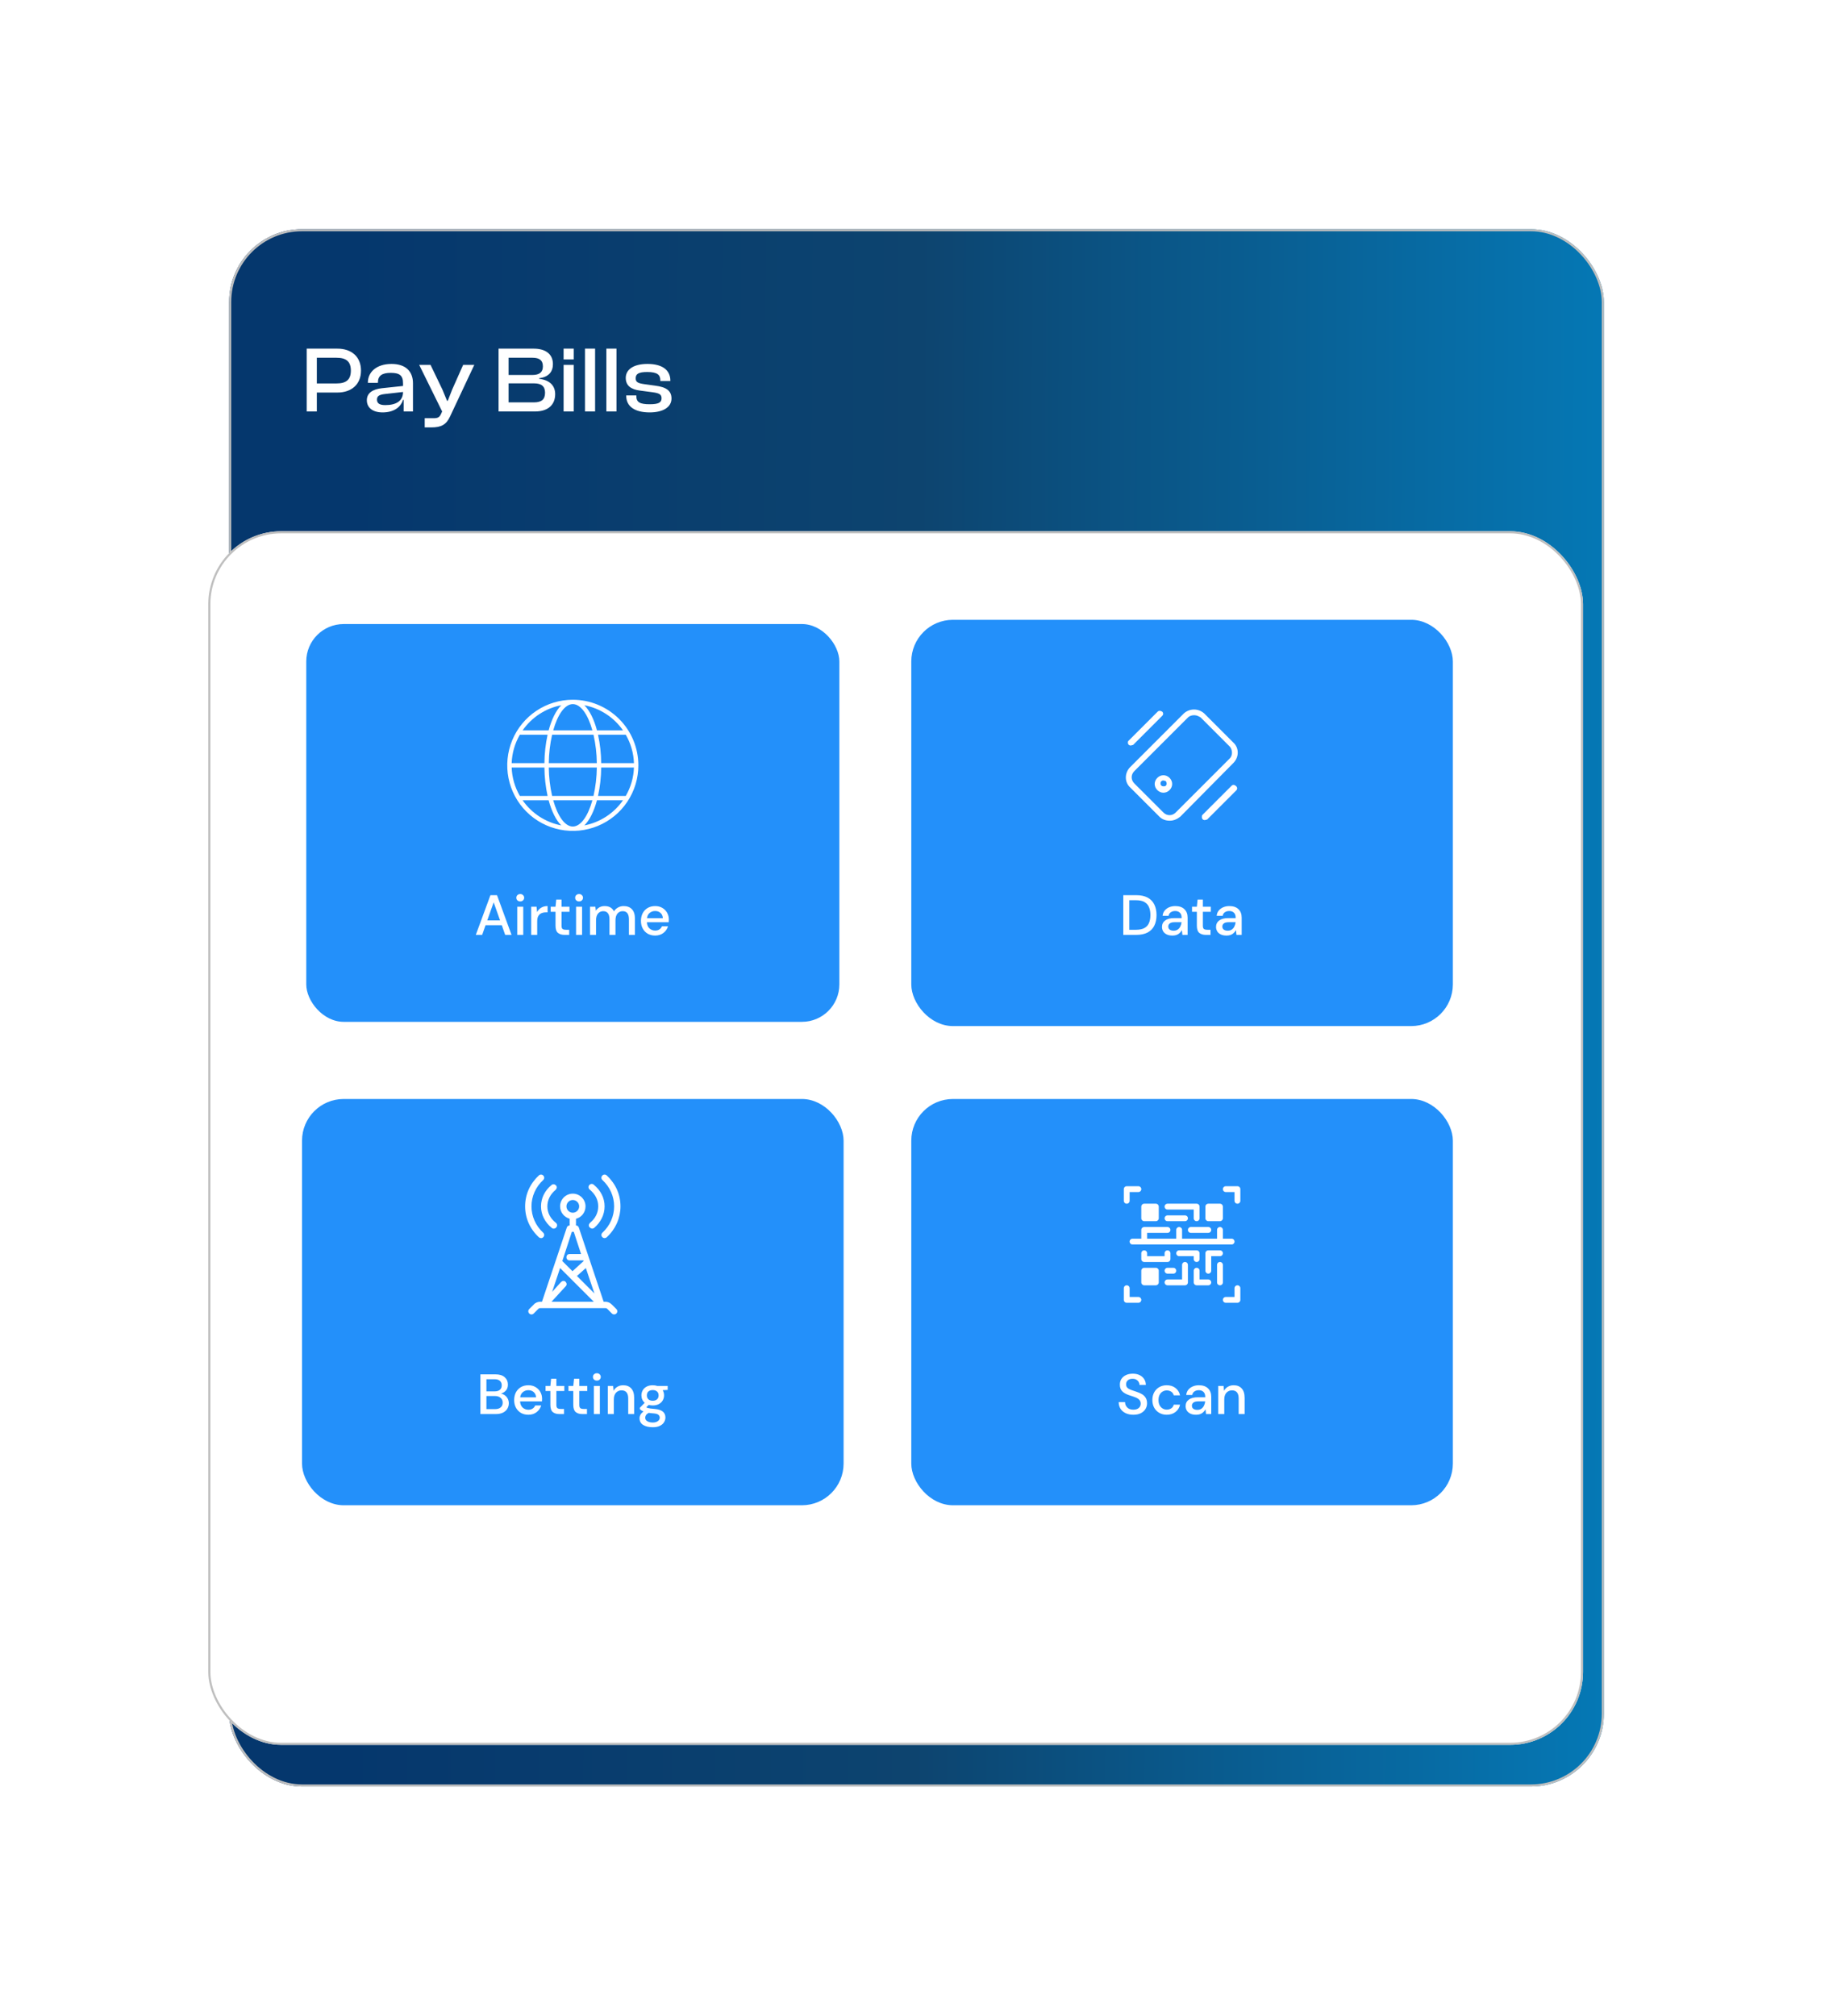 <svg width="352" height="387" viewBox="0 0 352 387" fill="none" xmlns="http://www.w3.org/2000/svg">
<g filter="url(#filter0_d_0_15279)">
<rect x="40" y="32" width="264" height="299" rx="14" fill="url(#paint0_linear_0_15279)"/>
<rect x="40.2" y="32.2" width="263.6" height="298.6" rx="13.8" stroke="#BFBFBF" stroke-width="0.4"/>
</g>
<g filter="url(#filter1_d_0_15279)">
<rect x="40" y="98" width="264" height="233" rx="14" fill="white"/>
<rect x="40.2" y="98.2" width="263.6" height="232.6" rx="13.8" stroke="#BFBFBF" stroke-width="0.4"/>
</g>
<path d="M60.844 79H58.9V66.94H64.804C67.486 66.94 69.322 68.47 69.322 71.152C69.322 73.816 67.486 75.364 64.804 75.364H60.844V79ZM64.624 68.686H60.844V73.618H64.624C66.442 73.618 67.378 72.934 67.378 71.152C67.378 69.37 66.442 68.686 64.624 68.686ZM73.472 79.18C71.618 79.18 70.448 78.316 70.448 76.84C70.448 75.454 71.564 74.734 73.328 74.536L77.396 74.104V73.582C77.396 72.106 76.748 71.584 75.038 71.584C73.382 71.584 72.572 72.124 72.572 73.438V73.51H70.646V73.438C70.646 71.404 72.338 69.874 75.182 69.874C78.026 69.874 79.304 71.422 79.304 73.564V79H77.522V76.768H77.396C76.928 78.28 75.506 79.18 73.472 79.18ZM72.392 76.714C72.392 77.434 72.878 77.776 73.994 77.776C76.028 77.776 77.396 77.02 77.396 75.256L73.886 75.652C72.878 75.778 72.392 76.012 72.392 76.714ZM82.839 82.06H81.561V80.296H83.307C84.099 80.296 84.423 80.08 84.693 79.468L84.909 79L80.499 70.054H82.677L84.963 74.806L85.845 76.948H85.989L86.835 74.788L88.941 70.054H91.083L86.421 79.972C85.683 81.574 84.675 82.06 82.839 82.06ZM102.742 79H95.74V66.94H102.49C104.794 66.94 106.18 68.002 106.18 69.91C106.18 71.332 105.388 72.394 103.552 72.61V72.736C105.604 72.97 106.612 74.086 106.612 75.67C106.612 77.74 105.226 79 102.742 79ZM97.666 68.686V71.998H102.22C103.57 71.998 104.254 71.476 104.254 70.342C104.254 69.208 103.624 68.686 102.274 68.686H97.666ZM97.666 73.6V77.254H102.526C103.966 77.254 104.668 76.714 104.668 75.4C104.668 74.14 103.948 73.6 102.526 73.6H97.666ZM110.175 69.01H108.231V66.94H110.175V69.01ZM110.175 79H108.231V70.054H110.175V79ZM114.279 79H112.335V66.94H114.279V79ZM118.384 79H116.44V66.94H118.384V79ZM124.774 79.18C121.894 79.18 120.256 78.046 120.256 75.976V75.922H122.2V76.066C122.2 77.236 122.902 77.614 124.774 77.614C126.52 77.614 127.042 77.254 127.042 76.462C127.042 75.724 126.61 75.49 125.332 75.31L122.884 74.986C121.192 74.77 120.166 74.05 120.166 72.556C120.166 70.99 121.588 69.874 124.342 69.874C127.078 69.874 128.734 70.972 128.734 73.096V73.15H126.808V73.042C126.808 71.98 126.268 71.422 124.288 71.422C122.65 71.422 122.074 71.782 122.074 72.628C122.074 73.33 122.434 73.582 123.784 73.762L125.854 74.05C127.978 74.32 128.95 75.04 128.95 76.516C128.95 78.19 127.294 79.18 124.774 79.18Z" fill="white"/>
<rect x="58.406" y="211.406" width="103.187" height="77.188" rx="7.594" fill="#2390FA"/>
<rect x="58.406" y="211.406" width="103.187" height="77.188" rx="7.594" stroke="#2390FA" stroke-width="0.813"/>
<g clip-path="url(#clip0_0_15279)">
<path d="M117.934 231.612C117.934 233.505 117.14 235.336 115.675 236.679C115.431 236.923 115.431 237.289 115.675 237.533C115.797 237.655 115.981 237.716 116.103 237.716C116.225 237.716 116.408 237.655 116.53 237.533C118.239 235.946 119.155 233.81 119.155 231.612C119.155 229.354 118.239 227.278 116.53 225.691C116.286 225.447 115.919 225.447 115.675 225.691C115.431 225.935 115.431 226.302 115.675 226.546C117.14 227.889 117.934 229.72 117.934 231.612Z" fill="white"/>
<path d="M113.295 234.786C113.051 235.031 112.99 235.397 113.234 235.641C113.356 235.763 113.54 235.885 113.723 235.885C113.845 235.885 114.028 235.824 114.089 235.763C115.371 234.664 116.103 233.199 116.103 231.612C116.103 230.025 115.371 228.56 114.028 227.461C113.784 227.217 113.356 227.278 113.173 227.522C112.929 227.767 112.99 228.194 113.234 228.377C114.333 229.293 114.882 230.391 114.882 231.612C114.882 232.833 114.333 233.932 113.295 234.786ZM103.895 237.716C104.078 237.716 104.2 237.655 104.322 237.533C104.566 237.289 104.566 236.923 104.322 236.679C102.857 235.336 102.064 233.505 102.064 231.612C102.064 229.72 102.857 227.889 104.322 226.546C104.566 226.302 104.566 225.935 104.322 225.691C104.078 225.447 103.712 225.447 103.468 225.691C101.758 227.278 100.843 229.354 100.843 231.612C100.843 233.871 101.758 235.946 103.468 237.533C103.59 237.655 103.773 237.716 103.895 237.716Z" fill="white"/>
<path d="M105.97 235.763C106.092 235.885 106.214 235.885 106.336 235.885C106.519 235.885 106.702 235.824 106.825 235.641C107.069 235.397 107.008 234.97 106.764 234.786C105.665 233.932 105.115 232.833 105.115 231.612C105.115 230.391 105.665 229.293 106.702 228.438C106.947 228.194 107.008 227.828 106.764 227.583C106.519 227.339 106.153 227.278 105.909 227.522C104.627 228.56 103.895 230.025 103.895 231.612C103.895 233.199 104.627 234.664 105.97 235.763Z" fill="white"/>
<path d="M117.507 250.475C117.141 250.108 116.714 249.925 116.225 249.925H115.92L111.159 235.702C111.098 235.458 110.854 235.275 110.609 235.275V233.993C111.647 233.749 112.441 232.772 112.441 231.613C112.441 230.27 111.342 229.171 109.999 229.171C108.656 229.171 107.557 230.27 107.557 231.613C107.557 232.772 108.351 233.688 109.389 233.993V235.275C109.144 235.275 108.9 235.458 108.839 235.702L104.078 249.925H103.773C103.284 249.925 102.796 250.108 102.491 250.475L101.636 251.329C101.392 251.573 101.392 251.94 101.636 252.184C101.88 252.428 102.247 252.428 102.491 252.184L103.345 251.329C103.468 251.207 103.59 251.146 103.773 251.146H116.225C116.408 251.146 116.531 251.207 116.653 251.329L117.507 252.184C117.629 252.306 117.812 252.367 117.935 252.367C118.057 252.367 118.24 252.306 118.362 252.184C118.606 251.94 118.606 251.573 118.362 251.329L117.507 250.475ZM108.778 231.613C108.778 230.941 109.328 230.392 109.999 230.392C110.67 230.392 111.22 230.941 111.22 231.613C111.22 232.284 110.67 232.833 109.999 232.833C109.328 232.833 108.778 232.284 108.778 231.613ZM109.816 236.496H110.182L111.586 240.769H109.389C109.022 240.769 108.778 241.013 108.778 241.379C108.778 241.746 109.022 241.99 109.389 241.99H112.013L112.074 242.112L109.938 244.065L107.985 242.112L109.816 236.496ZM105.909 249.925L108.656 246.934C108.9 246.69 108.839 246.324 108.595 246.08C108.351 245.835 107.985 245.896 107.74 246.141L106.031 248.033L107.557 243.455L114.028 249.925H105.909ZM110.793 244.981L112.502 243.455L114.15 248.338L110.793 244.981Z" fill="white"/>
</g>
<path d="M92.255 271.492V263.867H95.13C95.922 263.867 96.521 264.053 96.927 264.423C97.334 264.793 97.537 265.258 97.537 265.817C97.537 266.304 97.407 266.692 97.145 266.983C96.884 267.266 96.568 267.458 96.198 267.56C96.488 267.618 96.746 267.734 96.971 267.908C97.203 268.083 97.385 268.301 97.516 268.562C97.646 268.823 97.712 269.107 97.712 269.412C97.712 269.804 97.614 270.159 97.418 270.479C97.229 270.791 96.949 271.038 96.579 271.22C96.209 271.401 95.755 271.492 95.217 271.492H92.255ZM93.409 267.135H94.989C95.431 267.135 95.769 267.033 96.001 266.83C96.234 266.62 96.35 266.333 96.35 265.97C96.35 265.614 96.234 265.331 96.001 265.12C95.776 264.909 95.431 264.804 94.967 264.804H93.409V267.135ZM93.409 270.544H95.065C95.529 270.544 95.889 270.435 96.143 270.218C96.404 270 96.535 269.695 96.535 269.303C96.535 268.911 96.401 268.602 96.132 268.377C95.864 268.144 95.501 268.028 95.043 268.028H93.409V270.544ZM101.461 271.623C100.93 271.623 100.458 271.506 100.045 271.274C99.638 271.034 99.318 270.704 99.086 270.283C98.854 269.862 98.737 269.372 98.737 268.812C98.737 268.246 98.85 267.749 99.075 267.32C99.308 266.892 99.627 266.558 100.034 266.318C100.448 266.079 100.927 265.959 101.471 265.959C102.001 265.959 102.463 266.079 102.855 266.318C103.247 266.551 103.552 266.863 103.77 267.255C103.987 267.647 104.096 268.079 104.096 268.551C104.096 268.624 104.093 268.704 104.086 268.791C104.086 268.871 104.082 268.961 104.075 269.063H99.87C99.907 269.586 100.077 269.985 100.382 270.261C100.694 270.53 101.054 270.664 101.461 270.664C101.787 270.664 102.06 270.592 102.277 270.446C102.503 270.294 102.67 270.09 102.778 269.836H103.933C103.788 270.345 103.497 270.769 103.062 271.111C102.633 271.452 102.1 271.623 101.461 271.623ZM101.461 266.906C101.076 266.906 100.734 267.023 100.437 267.255C100.139 267.48 99.957 267.821 99.892 268.279H102.942C102.92 267.858 102.771 267.524 102.495 267.277C102.219 267.03 101.874 266.906 101.461 266.906ZM107.422 271.492C106.892 271.492 106.47 271.365 106.158 271.111C105.846 270.849 105.69 270.388 105.69 269.727V267.059H104.764V266.089H105.69L105.831 264.717H106.844V266.089H108.369V267.059H106.844V269.727C106.844 270.025 106.906 270.232 107.03 270.348C107.16 270.457 107.382 270.512 107.694 270.512H108.315V271.492H107.422ZM111.825 271.492C111.295 271.492 110.874 271.365 110.562 271.111C110.25 270.849 110.093 270.388 110.093 269.727V267.059H109.168V266.089H110.093L110.235 264.717H111.248V266.089H112.773V267.059H111.248V269.727C111.248 270.025 111.31 270.232 111.433 270.348C111.564 270.457 111.785 270.512 112.098 270.512H112.718V271.492H111.825ZM114.617 265.066C114.399 265.066 114.218 265 114.072 264.87C113.934 264.732 113.865 264.561 113.865 264.358C113.865 264.154 113.934 263.987 114.072 263.857C114.218 263.719 114.399 263.65 114.617 263.65C114.835 263.65 115.013 263.719 115.151 263.857C115.296 263.987 115.368 264.154 115.368 264.358C115.368 264.561 115.296 264.732 115.151 264.87C115.013 265 114.835 265.066 114.617 265.066ZM114.04 271.492V266.089H115.194V271.492H114.04ZM116.718 271.492V266.089H117.742L117.829 267.037C117.996 266.703 118.24 266.442 118.559 266.253C118.886 266.057 119.26 265.959 119.681 265.959C120.334 265.959 120.846 266.162 121.217 266.569C121.594 266.975 121.783 267.582 121.783 268.388V271.492H120.639V268.508C120.639 267.462 120.211 266.939 119.354 266.939C118.926 266.939 118.57 267.092 118.287 267.397C118.011 267.701 117.873 268.137 117.873 268.704V271.492H116.718ZM125.354 269.836C125.071 269.836 124.809 269.804 124.57 269.738L124.101 270.196C124.181 270.247 124.279 270.29 124.396 270.326C124.512 270.363 124.675 270.395 124.886 270.425C125.096 270.454 125.383 270.483 125.746 270.512C126.465 270.577 126.984 270.751 127.304 271.034C127.623 271.31 127.783 271.681 127.783 272.145C127.783 272.465 127.696 272.766 127.522 273.05C127.355 273.34 127.089 273.572 126.726 273.747C126.371 273.928 125.913 274.019 125.354 274.019C124.599 274.019 123.985 273.874 123.513 273.583C123.049 273.3 122.816 272.868 122.816 272.287C122.816 272.062 122.874 271.837 122.99 271.612C123.114 271.394 123.306 271.187 123.568 270.991C123.415 270.926 123.281 270.857 123.165 270.784C123.056 270.704 122.958 270.624 122.871 270.544V270.283L123.807 269.324C123.386 268.961 123.176 268.486 123.176 267.898C123.176 267.542 123.259 267.219 123.426 266.928C123.6 266.63 123.851 266.394 124.178 266.22C124.504 266.046 124.897 265.959 125.354 265.959C125.659 265.959 125.942 266.002 126.204 266.089H128.219V266.852L127.26 266.906C127.434 267.204 127.522 267.534 127.522 267.898C127.522 268.261 127.434 268.587 127.26 268.878C127.093 269.168 126.846 269.401 126.519 269.575C126.2 269.749 125.811 269.836 125.354 269.836ZM125.354 268.932C125.688 268.932 125.957 268.845 126.16 268.671C126.371 268.489 126.476 268.235 126.476 267.908C126.476 267.574 126.371 267.32 126.16 267.146C125.957 266.972 125.688 266.885 125.354 266.885C125.013 266.885 124.737 266.972 124.526 267.146C124.323 267.32 124.221 267.574 124.221 267.908C124.221 268.235 124.323 268.489 124.526 268.671C124.737 268.845 125.013 268.932 125.354 268.932ZM123.905 272.178C123.905 272.49 124.043 272.723 124.319 272.875C124.595 273.035 124.94 273.115 125.354 273.115C125.753 273.115 126.077 273.028 126.323 272.853C126.57 272.686 126.694 272.461 126.694 272.178C126.694 271.968 126.61 271.786 126.443 271.634C126.276 271.488 125.96 271.398 125.496 271.361C125.147 271.339 124.838 271.307 124.57 271.263C124.316 271.401 124.141 271.55 124.047 271.71C123.953 271.87 123.905 272.026 123.905 272.178Z" fill="white"/>
<rect x="58.406" y="119.406" width="103.187" height="77.188" rx="7.594" fill="#2390FA"/>
<rect x="58.406" y="119.406" width="103.187" height="77.188" rx="7.594" stroke="white" stroke-width="0.813"/>
<path d="M109.999 134.347C107.509 134.347 105.075 135.086 103.005 136.469C100.934 137.852 99.32 139.819 98.368 142.119C97.415 144.42 97.165 146.951 97.651 149.393C98.137 151.836 99.336 154.079 101.097 155.84C102.857 157.6 105.101 158.799 107.543 159.285C109.985 159.771 112.517 159.522 114.817 158.569C117.118 157.616 119.084 156.002 120.467 153.932C121.851 151.861 122.589 149.427 122.589 146.937C122.585 143.599 121.258 140.399 118.897 138.039C116.537 135.679 113.337 134.351 109.999 134.347ZM109.999 135.186C111.53 135.186 112.914 137.201 113.759 140.222H106.239C107.085 137.201 108.469 135.186 109.999 135.186ZM105.387 146.517C105.406 144.681 105.62 142.853 106.024 141.062H113.974C114.378 142.853 114.592 144.681 114.611 146.517H105.387ZM114.611 147.357C114.592 149.193 114.378 151.021 113.974 152.812H106.024C105.62 151.021 105.406 149.193 105.387 147.357H114.611ZM107.78 135.399C106.773 136.409 105.934 138.094 105.361 140.222H100.364C102.115 137.712 104.775 135.982 107.78 135.399ZM99.829 141.062H105.155C104.767 142.855 104.563 144.683 104.548 146.517H98.259C98.325 144.597 98.865 142.723 99.829 141.062ZM98.259 147.357H104.548C104.563 149.191 104.767 151.019 105.155 152.812H99.829C98.865 151.151 98.325 149.277 98.259 147.357ZM100.364 153.652H105.361C105.932 155.78 106.772 157.465 107.78 158.475C104.775 157.893 102.115 156.163 100.364 153.652ZM109.999 158.688C108.469 158.688 107.085 156.673 106.239 153.652H113.759C112.914 156.673 111.53 158.688 109.999 158.688ZM112.218 158.475C113.225 157.465 114.064 155.78 114.637 153.652H119.634C117.883 156.163 115.223 157.893 112.218 158.475ZM120.169 152.812H114.843C115.232 151.019 115.435 149.191 115.45 147.357H121.739C121.673 149.277 121.133 151.151 120.169 152.812ZM121.739 146.517H115.45C115.435 144.683 115.232 142.855 114.843 141.062H120.169C121.133 142.723 121.673 144.597 121.739 146.517ZM114.637 140.222C114.066 138.094 113.226 136.409 112.218 135.399C115.223 135.982 117.883 137.712 119.634 140.222H114.637Z" fill="white"/>
<path d="M91.371 179.492L94.181 171.867H95.445L98.233 179.492H97.013L96.359 177.629H93.244L92.591 179.492H91.371ZM93.571 176.714H96.033L94.802 173.24L93.571 176.714ZM99.906 173.066C99.688 173.066 99.507 173 99.362 172.87C99.224 172.732 99.155 172.561 99.155 172.358C99.155 172.154 99.224 171.987 99.362 171.857C99.507 171.719 99.688 171.65 99.906 171.65C100.124 171.65 100.302 171.719 100.44 171.857C100.585 171.987 100.658 172.154 100.658 172.358C100.658 172.561 100.585 172.732 100.44 172.87C100.302 173 100.124 173.066 99.906 173.066ZM99.329 179.492V174.089H100.483V179.492H99.329ZM102.008 179.492V174.089H103.042L103.14 175.113C103.329 174.758 103.591 174.478 103.925 174.275C104.266 174.064 104.676 173.959 105.155 173.959V175.168H104.84C104.52 175.168 104.233 175.222 103.979 175.331C103.732 175.433 103.532 175.611 103.38 175.865C103.235 176.112 103.162 176.457 103.162 176.9V179.492H102.008ZM108.411 179.492C107.881 179.492 107.46 179.365 107.147 179.111C106.835 178.849 106.679 178.388 106.679 177.727V175.059H105.753V174.089H106.679L106.821 172.717H107.834V174.089H109.358V175.059H107.834V177.727C107.834 178.025 107.895 178.232 108.019 178.348C108.149 178.457 108.371 178.512 108.683 178.512H109.304V179.492H108.411ZM111.202 173.066C110.985 173.066 110.803 173 110.658 172.87C110.52 172.732 110.451 172.561 110.451 172.358C110.451 172.154 110.52 171.987 110.658 171.857C110.803 171.719 110.985 171.65 111.202 171.65C111.42 171.65 111.598 171.719 111.736 171.857C111.881 171.987 111.954 172.154 111.954 172.358C111.954 172.561 111.881 172.732 111.736 172.87C111.598 173 111.42 173.066 111.202 173.066ZM110.625 179.492V174.089H111.78V179.492H110.625ZM113.304 179.492V174.089H114.328L114.426 174.852C114.6 174.576 114.829 174.358 115.112 174.198C115.402 174.039 115.736 173.959 116.114 173.959C116.971 173.959 117.566 174.296 117.9 174.972C118.096 174.659 118.358 174.413 118.685 174.231C119.019 174.05 119.378 173.959 119.763 173.959C120.438 173.959 120.968 174.162 121.353 174.569C121.738 174.975 121.93 175.582 121.93 176.388V179.492H120.776V176.508C120.776 175.462 120.376 174.939 119.578 174.939C119.171 174.939 118.837 175.092 118.576 175.397C118.322 175.701 118.194 176.137 118.194 176.704V179.492H117.04V176.508C117.04 175.462 116.637 174.939 115.831 174.939C115.431 174.939 115.101 175.092 114.84 175.397C114.586 175.701 114.458 176.137 114.458 176.704V179.492H113.304ZM125.808 179.623C125.278 179.623 124.806 179.506 124.392 179.274C123.986 179.034 123.666 178.704 123.434 178.283C123.201 177.862 123.085 177.372 123.085 176.812C123.085 176.246 123.198 175.749 123.423 175.32C123.655 174.892 123.975 174.558 124.381 174.318C124.795 174.079 125.274 173.959 125.819 173.959C126.349 173.959 126.81 174.079 127.202 174.318C127.594 174.551 127.899 174.863 128.117 175.255C128.335 175.647 128.444 176.079 128.444 176.551C128.444 176.624 128.44 176.704 128.433 176.791C128.433 176.871 128.43 176.961 128.422 177.063H124.218C124.254 177.586 124.425 177.985 124.73 178.261C125.042 178.53 125.402 178.664 125.808 178.664C126.135 178.664 126.407 178.592 126.625 178.446C126.85 178.294 127.017 178.09 127.126 177.836H128.281C128.135 178.345 127.845 178.769 127.409 179.111C126.981 179.452 126.447 179.623 125.808 179.623ZM125.808 174.906C125.423 174.906 125.082 175.023 124.784 175.255C124.487 175.48 124.305 175.821 124.24 176.279H127.289C127.268 175.858 127.119 175.524 126.843 175.277C126.567 175.03 126.222 174.906 125.808 174.906Z" fill="white"/>
<rect x="175.406" y="119.406" width="103.187" height="77.188" rx="7.594" fill="#2390FA"/>
<rect x="175.406" y="119.406" width="103.187" height="77.188" rx="7.594" stroke="#2390FA" stroke-width="0.813"/>
<path d="M217.152 143.132C217.264 143.132 217.488 143.02 217.6 143.02L223.196 137.425C223.419 137.201 223.419 136.865 223.196 136.642C222.86 136.418 222.524 136.418 222.3 136.642L216.705 142.237C216.593 142.349 216.593 142.461 216.593 142.573C216.593 142.909 216.817 143.132 217.152 143.132ZM236.513 150.854L230.917 156.45C230.806 156.562 230.806 156.674 230.806 156.897C230.806 157.233 231.029 157.457 231.365 157.457C231.477 157.457 231.701 157.345 231.813 157.345L237.408 151.75C237.632 151.526 237.632 151.19 237.408 150.966C237.073 150.63 236.737 150.63 236.513 150.854ZM223.419 148.84C222.524 148.84 221.741 149.623 221.741 150.519C221.741 151.414 222.524 152.197 223.419 152.197C224.315 152.197 225.098 151.414 225.098 150.519C225.098 149.623 224.315 148.84 223.419 148.84ZM223.867 150.854C223.755 150.966 223.643 150.966 223.419 150.966C223.084 150.966 222.86 150.742 222.86 150.407C222.86 150.071 223.084 149.847 223.419 149.847C223.531 149.847 223.755 149.959 223.867 149.959C224.091 150.295 224.091 150.63 223.867 150.854ZM236.849 146.49C237.968 145.371 237.968 143.58 236.849 142.573L231.253 136.977C230.134 135.97 228.455 135.97 227.336 136.977L217.041 147.273C215.921 148.392 215.921 150.183 217.041 151.19L222.636 156.785C223.196 157.345 223.867 157.569 224.65 157.569C225.434 157.569 226.105 157.233 226.665 156.785L236.849 146.49ZM236.065 145.706L225.77 156.002C225.098 156.674 224.091 156.674 223.419 156.002L217.824 150.407C217.152 149.735 217.152 148.728 217.824 148.056L228.12 137.761C228.455 137.425 228.903 137.313 229.351 137.313C229.798 137.313 230.246 137.537 230.582 137.761L236.177 143.356C236.737 144.028 236.737 145.147 236.065 145.706Z" fill="white"/>
<path d="M215.711 179.492V171.867H218.184C219.077 171.867 219.81 172.024 220.384 172.336C220.965 172.648 221.393 173.091 221.669 173.665C221.952 174.231 222.094 174.906 222.094 175.691C222.094 176.468 221.952 177.143 221.669 177.717C221.393 178.283 220.965 178.722 220.384 179.034C219.81 179.339 219.077 179.492 218.184 179.492H215.711ZM216.866 178.512H218.14C218.83 178.512 219.375 178.399 219.774 178.174C220.181 177.949 220.471 177.626 220.645 177.205C220.827 176.783 220.918 176.279 220.918 175.691C220.918 175.102 220.827 174.594 220.645 174.166C220.471 173.737 220.181 173.411 219.774 173.185C219.375 172.953 218.83 172.837 218.14 172.837H216.866V178.512ZM225.156 179.623C224.699 179.623 224.321 179.546 224.023 179.394C223.726 179.241 223.504 179.042 223.359 178.795C223.214 178.541 223.141 178.265 223.141 177.967C223.141 177.444 223.344 177.03 223.751 176.725C224.158 176.42 224.738 176.268 225.494 176.268H226.91V176.17C226.91 175.749 226.793 175.433 226.561 175.222C226.336 175.012 226.042 174.906 225.679 174.906C225.359 174.906 225.08 174.986 224.84 175.146C224.608 175.298 224.466 175.527 224.415 175.832H223.261C223.297 175.44 223.428 175.106 223.653 174.83C223.885 174.547 224.176 174.333 224.524 174.187C224.88 174.035 225.269 173.959 225.69 173.959C226.445 173.959 227.029 174.158 227.443 174.558C227.857 174.95 228.064 175.487 228.064 176.17V179.492H227.062L226.964 178.566C226.812 178.864 226.59 179.114 226.3 179.318C226.009 179.521 225.628 179.623 225.156 179.623ZM225.385 178.686C225.697 178.686 225.958 178.613 226.169 178.468C226.387 178.316 226.554 178.116 226.67 177.869C226.793 177.622 226.87 177.35 226.899 177.052H225.613C225.156 177.052 224.829 177.132 224.633 177.292C224.444 177.451 224.35 177.651 224.35 177.891C224.35 178.138 224.441 178.334 224.622 178.479C224.811 178.617 225.065 178.686 225.385 178.686ZM231.57 179.492C231.039 179.492 230.618 179.365 230.306 179.111C229.994 178.849 229.838 178.388 229.838 177.727V175.059H228.912V174.089H229.838L229.979 172.717H230.992V174.089H232.517V175.059H230.992V177.727C230.992 178.025 231.054 178.232 231.177 178.348C231.308 178.457 231.53 178.512 231.842 178.512H232.463V179.492H231.57ZM235.538 179.623C235.08 179.623 234.702 179.546 234.405 179.394C234.107 179.241 233.886 179.042 233.74 178.795C233.595 178.541 233.522 178.265 233.522 177.967C233.522 177.444 233.726 177.03 234.132 176.725C234.539 176.42 235.12 176.268 235.875 176.268H237.291V176.17C237.291 175.749 237.175 175.433 236.943 175.222C236.718 175.012 236.423 174.906 236.06 174.906C235.741 174.906 235.461 174.986 235.222 175.146C234.989 175.298 234.848 175.527 234.797 175.832H233.642C233.679 175.44 233.809 175.106 234.034 174.83C234.267 174.547 234.557 174.333 234.906 174.187C235.262 174.035 235.65 173.959 236.071 173.959C236.826 173.959 237.411 174.158 237.825 174.558C238.239 174.95 238.446 175.487 238.446 176.17V179.492H237.444L237.346 178.566C237.193 178.864 236.972 179.114 236.681 179.318C236.391 179.521 236.01 179.623 235.538 179.623ZM235.766 178.686C236.079 178.686 236.34 178.613 236.55 178.468C236.768 178.316 236.935 178.116 237.052 177.869C237.175 177.622 237.251 177.35 237.28 177.052H235.995C235.538 177.052 235.211 177.132 235.015 177.292C234.826 177.451 234.732 177.651 234.732 177.891C234.732 178.138 234.822 178.334 235.004 178.479C235.193 178.617 235.447 178.686 235.766 178.686Z" fill="white"/>
<rect x="175.406" y="211.406" width="103.187" height="77.188" rx="7.594" fill="#2390FA"/>
<rect x="175.406" y="211.406" width="103.187" height="77.188" rx="7.594" stroke="#2390FA" stroke-width="0.813"/>
<path d="M216.37 231.104C216.518 231.104 216.66 231.045 216.765 230.94C216.87 230.835 216.929 230.693 216.929 230.544V228.865H218.608C218.756 228.865 218.899 228.806 219.003 228.702C219.108 228.597 219.167 228.454 219.167 228.306C219.167 228.157 219.108 228.015 219.003 227.91C218.899 227.805 218.756 227.746 218.608 227.746H216.37C216.221 227.746 216.079 227.805 215.974 227.91C215.869 228.015 215.81 228.157 215.81 228.306V230.544C215.81 230.693 215.869 230.835 215.974 230.94C216.079 231.045 216.221 231.104 216.37 231.104ZM237.633 227.746H235.394C235.246 227.746 235.104 227.805 234.999 227.91C234.894 228.015 234.835 228.157 234.835 228.306C234.835 228.454 234.894 228.597 234.999 228.702C235.104 228.806 235.246 228.865 235.394 228.865H237.073V230.544C237.073 230.693 237.132 230.835 237.237 230.94C237.342 231.045 237.484 231.104 237.633 231.104C237.781 231.104 237.923 231.045 238.028 230.94C238.133 230.835 238.192 230.693 238.192 230.544V228.306C238.192 228.157 238.133 228.015 238.028 227.91C237.923 227.805 237.781 227.746 237.633 227.746ZM218.608 249.009H216.929V247.331C216.929 247.182 216.87 247.04 216.765 246.935C216.66 246.83 216.518 246.771 216.37 246.771C216.221 246.771 216.079 246.83 215.974 246.935C215.869 247.04 215.81 247.182 215.81 247.331V249.569C215.81 249.717 215.869 249.86 215.974 249.965C216.079 250.07 216.221 250.128 216.37 250.128H218.608C218.756 250.128 218.899 250.07 219.003 249.965C219.108 249.86 219.167 249.717 219.167 249.569C219.167 249.421 219.108 249.278 219.003 249.173C218.899 249.068 218.756 249.009 218.608 249.009ZM237.633 246.771C237.484 246.771 237.342 246.83 237.237 246.935C237.132 247.04 237.073 247.182 237.073 247.331V249.009H235.394C235.246 249.009 235.104 249.068 234.999 249.173C234.894 249.278 234.835 249.421 234.835 249.569C234.835 249.717 234.894 249.86 234.999 249.965C235.104 250.07 235.246 250.128 235.394 250.128H237.633C237.781 250.128 237.923 250.07 238.028 249.965C238.133 249.86 238.192 249.717 238.192 249.569V247.331C238.192 247.182 238.133 247.04 238.028 246.935C237.923 246.83 237.781 246.771 237.633 246.771Z" fill="white"/>
<path d="M221.964 231.104H219.726C219.417 231.104 219.166 231.354 219.166 231.663V233.901C219.166 234.21 219.417 234.461 219.726 234.461H221.964C222.273 234.461 222.523 234.21 222.523 233.901V231.663C222.523 231.354 222.273 231.104 221.964 231.104Z" fill="white"/>
<path d="M234.275 231.104H232.037C231.728 231.104 231.478 231.354 231.478 231.663V233.901C231.478 234.21 231.728 234.461 232.037 234.461H234.275C234.584 234.461 234.835 234.21 234.835 233.901V231.663C234.835 231.354 234.584 231.104 234.275 231.104Z" fill="white"/>
<path d="M221.964 243.413H219.726C219.417 243.413 219.166 243.664 219.166 243.973V246.211C219.166 246.52 219.417 246.771 219.726 246.771H221.964C222.273 246.771 222.523 246.52 222.523 246.211V243.973C222.523 243.664 222.273 243.413 221.964 243.413Z" fill="white"/>
<path d="M232.037 245.652H230.358V243.974C230.358 243.825 230.299 243.683 230.194 243.578C230.089 243.473 229.947 243.414 229.799 243.414C229.65 243.414 229.508 243.473 229.403 243.578C229.298 243.683 229.239 243.825 229.239 243.974V246.212C229.239 246.36 229.298 246.502 229.403 246.607C229.508 246.712 229.65 246.771 229.799 246.771H232.037C232.185 246.771 232.328 246.712 232.433 246.607C232.537 246.502 232.596 246.36 232.596 246.212C232.596 246.063 232.537 245.921 232.433 245.816C232.328 245.711 232.185 245.652 232.037 245.652ZM234.835 242.854C234.835 242.706 234.776 242.564 234.671 242.459C234.566 242.354 234.423 242.295 234.275 242.295C234.127 242.295 233.984 242.354 233.879 242.459C233.774 242.564 233.716 242.706 233.716 242.854V246.212C233.716 246.36 233.774 246.502 233.879 246.607C233.984 246.712 234.127 246.771 234.275 246.771C234.423 246.771 234.566 246.712 234.671 246.607C234.776 246.502 234.835 246.36 234.835 246.212V242.854ZM234.835 240.616C234.835 240.468 234.776 240.325 234.671 240.221C234.566 240.116 234.423 240.057 234.275 240.057H232.037C231.888 240.057 231.746 240.116 231.641 240.221C231.536 240.325 231.477 240.468 231.477 240.616V243.974C231.477 244.122 231.536 244.264 231.641 244.369C231.746 244.474 231.888 244.533 232.037 244.533C232.185 244.533 232.328 244.474 232.433 244.369C232.537 244.264 232.596 244.122 232.596 243.974V241.176H234.275C234.423 241.176 234.566 241.117 234.671 241.012C234.776 240.907 234.835 240.765 234.835 240.616ZM229.799 242.295C229.947 242.295 230.089 242.236 230.194 242.131C230.299 242.026 230.358 241.884 230.358 241.735V240.616C230.358 240.468 230.299 240.325 230.194 240.221C230.089 240.116 229.947 240.057 229.799 240.057H226.441C226.293 240.057 226.151 240.116 226.046 240.221C225.941 240.325 225.882 240.468 225.882 240.616C225.882 240.765 225.941 240.907 226.046 241.012C226.151 241.117 226.293 241.176 226.441 241.176H229.239V241.735C229.239 241.884 229.298 242.026 229.403 242.131C229.508 242.236 229.65 242.295 229.799 242.295ZM224.203 244.533H225.322C225.471 244.533 225.613 244.474 225.718 244.369C225.823 244.264 225.882 244.122 225.882 243.974C225.882 243.825 225.823 243.683 225.718 243.578C225.613 243.473 225.471 243.414 225.322 243.414H224.203C224.055 243.414 223.912 243.473 223.807 243.578C223.703 243.683 223.644 243.825 223.644 243.974C223.644 244.122 223.703 244.264 223.807 244.369C223.912 244.474 224.055 244.533 224.203 244.533Z" fill="white"/>
<path d="M227.559 242.295C227.411 242.295 227.269 242.354 227.164 242.458C227.059 242.563 227 242.706 227 242.854V245.652H224.202C224.054 245.652 223.911 245.711 223.806 245.816C223.701 245.921 223.642 246.063 223.642 246.211C223.642 246.36 223.701 246.502 223.806 246.607C223.911 246.712 224.054 246.771 224.202 246.771H227.559C227.708 246.771 227.85 246.712 227.955 246.607C228.06 246.502 228.119 246.36 228.119 246.211V242.854C228.119 242.706 228.06 242.563 227.955 242.458C227.85 242.354 227.708 242.295 227.559 242.295ZM219.726 240.056C219.577 240.056 219.435 240.115 219.33 240.22C219.225 240.325 219.166 240.468 219.166 240.616V241.735C219.166 241.883 219.225 242.026 219.33 242.131C219.435 242.236 219.577 242.295 219.726 242.295H224.202C224.35 242.295 224.493 242.236 224.598 242.131C224.703 242.026 224.762 241.883 224.762 241.735V240.616C224.762 240.468 224.703 240.325 224.598 240.22C224.493 240.115 224.35 240.056 224.202 240.056C224.054 240.056 223.911 240.115 223.806 240.22C223.701 240.325 223.642 240.468 223.642 240.616V241.175H220.285V240.616C220.285 240.468 220.226 240.325 220.121 240.22C220.016 240.115 219.874 240.056 219.726 240.056ZM224.202 232.223H229.238V233.901C229.238 234.05 229.297 234.192 229.402 234.297C229.507 234.402 229.649 234.461 229.798 234.461C229.946 234.461 230.088 234.402 230.193 234.297C230.298 234.192 230.357 234.05 230.357 233.901V231.663C230.357 231.515 230.298 231.372 230.193 231.267C230.088 231.162 229.946 231.104 229.798 231.104H224.202C224.054 231.104 223.911 231.162 223.806 231.267C223.701 231.372 223.642 231.515 223.642 231.663C223.642 231.811 223.701 231.954 223.806 232.059C223.911 232.164 224.054 232.223 224.202 232.223Z" fill="white"/>
<path d="M224.203 234.461H227.56C227.709 234.461 227.851 234.402 227.956 234.297C228.061 234.192 228.12 234.05 228.12 233.901C228.12 233.753 228.061 233.61 227.956 233.505C227.851 233.401 227.709 233.342 227.56 233.342H224.203C224.055 233.342 223.912 233.401 223.807 233.505C223.703 233.61 223.644 233.753 223.644 233.901C223.644 234.05 223.703 234.192 223.807 234.297C223.912 234.402 224.055 234.461 224.203 234.461ZM232.037 236.699C232.185 236.699 232.328 236.64 232.433 236.535C232.537 236.43 232.596 236.288 232.596 236.139C232.596 235.991 232.537 235.849 232.433 235.744C232.328 235.639 232.185 235.58 232.037 235.58H228.68C228.531 235.58 228.389 235.639 228.284 235.744C228.179 235.849 228.12 235.991 228.12 236.139C228.12 236.288 228.179 236.43 228.284 236.535C228.389 236.64 228.531 236.699 228.68 236.699H232.037Z" fill="white"/>
<path d="M236.513 238.937C236.661 238.937 236.803 238.878 236.908 238.774C237.013 238.669 237.072 238.526 237.072 238.378C237.072 238.229 237.013 238.087 236.908 237.982C236.803 237.877 236.661 237.818 236.513 237.818H234.834V236.14C234.834 235.991 234.775 235.849 234.67 235.744C234.565 235.639 234.423 235.58 234.274 235.58C234.126 235.58 233.984 235.639 233.879 235.744C233.774 235.849 233.715 235.991 233.715 236.14V237.818H227V236.14C227 235.991 226.941 235.849 226.836 235.744C226.731 235.639 226.589 235.58 226.441 235.58C226.292 235.58 226.15 235.639 226.045 235.744C225.94 235.849 225.881 235.991 225.881 236.14V237.818H220.286V236.699H224.202C224.351 236.699 224.493 236.64 224.598 236.535C224.703 236.43 224.762 236.288 224.762 236.14C224.762 235.991 224.703 235.849 224.598 235.744C224.493 235.639 224.351 235.58 224.202 235.58H219.726C219.578 235.58 219.435 235.639 219.33 235.744C219.225 235.849 219.166 235.991 219.166 236.14V237.818H217.488C217.339 237.818 217.197 237.877 217.092 237.982C216.987 238.087 216.928 238.229 216.928 238.378C216.928 238.526 216.987 238.669 217.092 238.774C217.197 238.878 217.339 238.937 217.488 238.937H236.513Z" fill="white"/>
<path d="M217.648 271.623C217.088 271.623 216.598 271.525 216.177 271.329C215.756 271.133 215.426 270.853 215.186 270.49C214.954 270.127 214.834 269.695 214.827 269.194H216.046C216.054 269.6 216.195 269.945 216.471 270.228C216.747 270.512 217.136 270.653 217.637 270.653C218.08 270.653 218.425 270.548 218.671 270.337C218.926 270.12 219.053 269.844 219.053 269.51C219.053 269.241 218.991 269.023 218.867 268.856C218.751 268.689 218.588 268.551 218.377 268.442C218.174 268.333 217.938 268.235 217.669 268.148C217.401 268.061 217.117 267.967 216.82 267.865C216.232 267.669 215.789 267.415 215.491 267.102C215.2 266.79 215.055 266.38 215.055 265.872C215.048 265.443 215.146 265.069 215.349 264.75C215.56 264.43 215.85 264.183 216.221 264.009C216.598 263.828 217.038 263.737 217.539 263.737C218.032 263.737 218.464 263.828 218.835 264.009C219.212 264.191 219.506 264.445 219.717 264.772C219.928 265.091 220.037 265.465 220.044 265.893H218.824C218.824 265.697 218.773 265.512 218.671 265.338C218.57 265.156 218.421 265.008 218.225 264.891C218.029 264.775 217.789 264.717 217.506 264.717C217.143 264.71 216.842 264.801 216.602 264.989C216.37 265.178 216.253 265.44 216.253 265.774C216.253 266.071 216.341 266.3 216.515 266.46C216.689 266.62 216.929 266.754 217.234 266.863C217.539 266.964 217.887 267.084 218.279 267.222C218.657 267.346 218.995 267.495 219.292 267.669C219.59 267.843 219.826 268.072 220 268.355C220.182 268.638 220.273 268.998 220.273 269.433C220.273 269.818 220.175 270.178 219.978 270.512C219.782 270.838 219.488 271.107 219.096 271.318C218.704 271.521 218.221 271.623 217.648 271.623ZM224.051 271.623C223.521 271.623 223.045 271.503 222.624 271.263C222.21 271.024 221.883 270.693 221.644 270.272C221.411 269.844 221.295 269.35 221.295 268.791C221.295 268.232 221.411 267.741 221.644 267.32C221.883 266.892 222.21 266.558 222.624 266.318C223.045 266.079 223.521 265.959 224.051 265.959C224.719 265.959 225.278 266.133 225.728 266.482C226.186 266.83 226.48 267.302 226.611 267.898H225.402C225.329 267.6 225.169 267.367 224.922 267.2C224.675 267.033 224.385 266.95 224.051 266.95C223.768 266.95 223.506 267.023 223.267 267.168C223.027 267.306 222.835 267.513 222.689 267.789C222.544 268.057 222.472 268.391 222.472 268.791C222.472 269.19 222.544 269.528 222.689 269.804C222.835 270.072 223.027 270.279 223.267 270.425C223.506 270.57 223.768 270.642 224.051 270.642C224.385 270.642 224.675 270.559 224.922 270.392C225.169 270.225 225.329 269.989 225.402 269.684H226.611C226.487 270.265 226.197 270.733 225.739 271.089C225.282 271.445 224.719 271.623 224.051 271.623ZM229.693 271.623C229.235 271.623 228.858 271.546 228.56 271.394C228.262 271.241 228.041 271.042 227.895 270.795C227.75 270.541 227.678 270.265 227.678 269.967C227.678 269.444 227.881 269.03 228.288 268.725C228.694 268.42 229.275 268.268 230.03 268.268H231.446V268.17C231.446 267.749 231.33 267.433 231.098 267.222C230.873 267.012 230.578 266.906 230.215 266.906C229.896 266.906 229.616 266.986 229.377 267.146C229.144 267.298 229.003 267.527 228.952 267.832H227.797C227.834 267.44 227.964 267.106 228.189 266.83C228.422 266.547 228.712 266.333 229.061 266.187C229.417 266.035 229.805 265.959 230.226 265.959C230.982 265.959 231.566 266.158 231.98 266.558C232.394 266.95 232.601 267.487 232.601 268.17V271.492H231.599L231.501 270.566C231.348 270.864 231.127 271.114 230.836 271.318C230.546 271.521 230.165 271.623 229.693 271.623ZM229.921 270.686C230.234 270.686 230.495 270.613 230.706 270.468C230.923 270.316 231.09 270.116 231.207 269.869C231.33 269.622 231.406 269.35 231.435 269.052H230.15C229.693 269.052 229.366 269.132 229.17 269.292C228.981 269.451 228.887 269.651 228.887 269.891C228.887 270.138 228.977 270.334 229.159 270.479C229.348 270.617 229.602 270.686 229.921 270.686ZM233.947 271.492V266.089H234.971L235.058 267.037C235.225 266.703 235.468 266.442 235.788 266.253C236.115 266.057 236.488 265.959 236.91 265.959C237.563 265.959 238.075 266.162 238.445 266.569C238.823 266.975 239.012 267.582 239.012 268.388V271.492H237.868V268.508C237.868 267.462 237.44 266.939 236.583 266.939C236.154 266.939 235.799 267.092 235.515 267.397C235.24 267.701 235.102 268.137 235.102 268.704V271.492H233.947Z" fill="white"/>
<defs>
<filter id="filter0_d_0_15279" x="0" y="0" width="352" height="387" filterUnits="userSpaceOnUse" color-interpolation-filters="sRGB">
<feFlood flood-opacity="0" result="BackgroundImageFix"/>
<feColorMatrix in="SourceAlpha" type="matrix" values="0 0 0 0 0 0 0 0 0 0 0 0 0 0 0 0 0 0 127 0" result="hardAlpha"/>
<feMorphology radius="2" operator="dilate" in="SourceAlpha" result="effect1_dropShadow_0_15279"/>
<feOffset dx="4" dy="12"/>
<feGaussianBlur stdDeviation="21"/>
<feComposite in2="hardAlpha" operator="out"/>
<feColorMatrix type="matrix" values="0 0 0 0 0 0 0 0 0 0 0 0 0 0 0 0 0 0 0.14 0"/>
<feBlend mode="normal" in2="BackgroundImageFix" result="effect1_dropShadow_0_15279"/>
<feBlend mode="normal" in="SourceGraphic" in2="effect1_dropShadow_0_15279" result="shape"/>
</filter>
<filter id="filter1_d_0_15279" x="26" y="88" width="292" height="261" filterUnits="userSpaceOnUse" color-interpolation-filters="sRGB">
<feFlood flood-opacity="0" result="BackgroundImageFix"/>
<feColorMatrix in="SourceAlpha" type="matrix" values="0 0 0 0 0 0 0 0 0 0 0 0 0 0 0 0 0 0 127 0" result="hardAlpha"/>
<feOffset dy="4"/>
<feGaussianBlur stdDeviation="7"/>
<feComposite in2="hardAlpha" operator="out"/>
<feColorMatrix type="matrix" values="0 0 0 0 0 0 0 0 0 0 0 0 0 0 0 0 0 0 0.04 0"/>
<feBlend mode="normal" in2="BackgroundImageFix" result="effect1_dropShadow_0_15279"/>
<feBlend mode="normal" in="SourceGraphic" in2="effect1_dropShadow_0_15279" result="shape"/>
</filter>
<linearGradient id="paint0_linear_0_15279" x1="47.765" y1="181.5" x2="304.054" y2="182.609" gradientUnits="userSpaceOnUse">
<stop offset="0.056" stop-color="#05376D"/>
<stop offset="0.485" stop-color="#0D446F"/>
<stop offset="1" stop-color="#0578B5"/>
</linearGradient>
<clipPath id="clip0_0_15279">
<rect width="26.858" height="26.858" fill="white" transform="translate(96.571 225.508)"/>
</clipPath>
</defs>
</svg>

